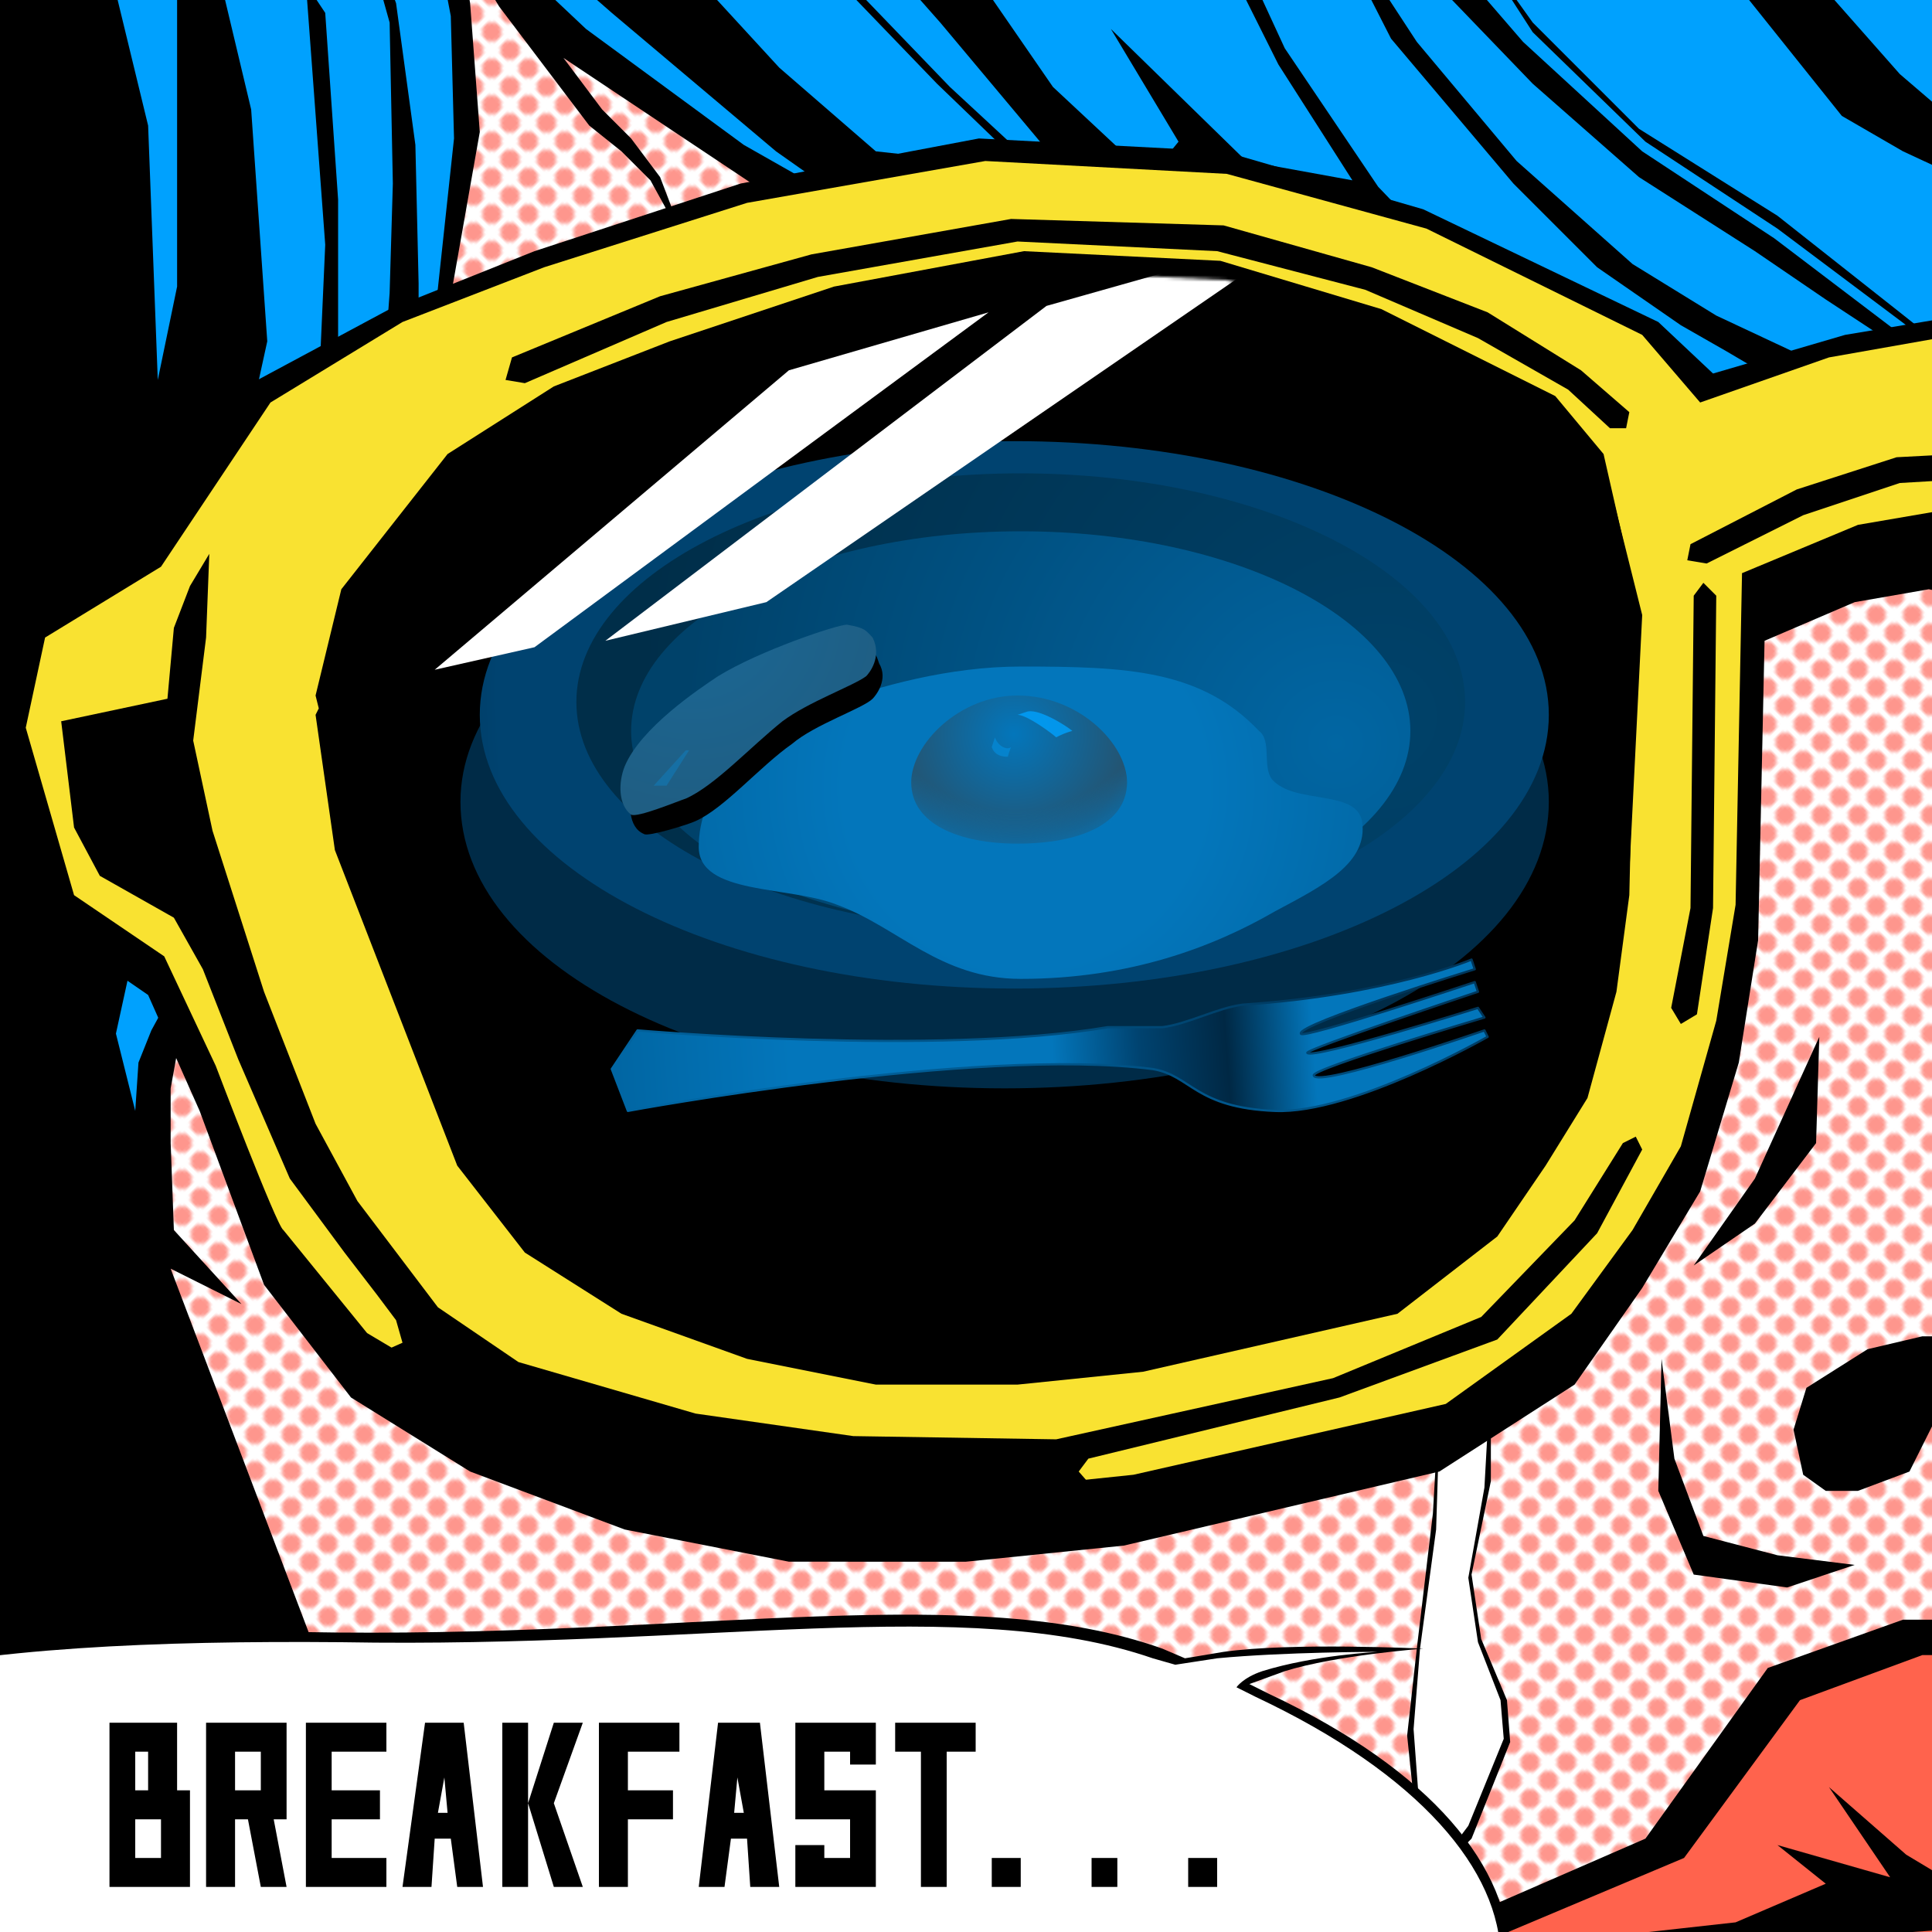 <svg width="600" height="600" xmlns="http://www.w3.org/2000/svg"><path fill="#00A1FE" fill-rule="evenodd" d="M0 600h600V0H0Z"/><path fill="#fff" fill-rule="evenodd" d="M44 600h556l6-475-73-22 13 9-3 17-291-68-73-47-13-18h-25l4 45-7 49-63 144-26 93-5 273Z"/><defs><pattern id="pattern1" x="0" y="0" width="8" height="8" patternUnits="userSpaceOnUse" patternTransform="rotate(45)"><circle cx="3" cy="3" r="3" fill="#FE968D"/></pattern><pattern id="pattern2" x="0" y="0" width="100" height="55" patternUnits="userSpaceOnUse" patternTransform="rotate(0)"><path id="path259" fill="#02253d" fill-rule="evenodd" stroke="none" d="M0 51h95V0H0Z"/><path id="path260" fill="#004d81" fill-rule="evenodd" stroke="none" d="m5 44 1 4h81l1-4 4-1V8l-4-2-1-4H6L5 6 2 8v33l3 3Z"/><path id="path261" fill="#02253d" fill-rule="evenodd" stroke="none" d="M64 24c0-9-8-18-18-18s-19 9-19 18c0 10 9 20 19 20s18-10 18-20Z"/><path id="path262" fill="#004d81" fill-rule="evenodd" stroke="none" d="M56 19c-2-4-5-9-9-9V8h-4v2c-4 2-7 5-7 9 0 3 3 5 8 8 5 2 5 3 5 5s0 2-3 2-4-1-4-4l-8 2c2 4 5 7 9 8v3h4v-3c6-1 9-4 9-10 0-4-3-6-9-8-4-2-4-3-4-5l1-2c3 0 5 1 5 5Z"/></pattern></defs><path fill="url(#pattern1)" fill-rule="evenodd" d="M44 600h556l6-475-73-22 13 9-3 17-291-68-73-47-13-18h-25l4 45-7 49-63 144-26 93-5 273Z"/><g><animateTransform attributeName="transform" type="translate" from="0,0" to="0,-50" dur="2.0s" begin="tear2.end;0s;" fill="freeze" id="tear"/><animateTransform attributeName="transform" type="translate" from="0,-50" to="0,0" dur="2.0s" begin="tear.end;" fill="freeze" id="tear2"/><path class="base" d="m447 435-2 35-5 42-3 27 3 29 13 7 4-4 12-30-1-13-8-19-3-20 6-29v-81l-15 6-1 50Z"/><path fill="#fff" fill-rule="evenodd" d="m447 443-1 32-5 37-2 25 2 27 12 7 3-4 11-27-1-12-7-18-3-20 5-28 1-18v-52l-14 5-1 46Z"/></g><g id="lip"><path class="base" d="m449 598 62-27 38-53 42-15h34l32-17 42-4 20 15 3 17 10 5 20 26-3 31-31 32-52 14-73 7-76 1-35-7-33-25Z"/><path fill="#FF634D" fill-rule="evenodd" d="m466 601 57-24 36-49 38-14h31l29-16 39-4 19 14 2 16 10 5 18 23-3 29-29 29-48 13-66 7-70 1-32-7-31-23Z"/><path class="base" d="m568 555 24 21 10 6 26 5 22-11 16-32 2 30 24-2 9-15 4 13 11-15-11 33-17 2-20 2 16 10 4 18-10-11-19-16-17 12-14 2-20-8-14 1-50 6-59-3 54-6 28-12-15-12 35 10-19-28Z"/></g><path id="newkage" class="base" d="M313 773-81 664l53-764 41 3L46 39l3 79 6-29V-4l13-4 10 42 5 72-47 215 6 24 1-15 4-10 6-11 46-188 2-45-6-81 6 9 4 58v49l14 7 2-27 1-34-1-50-14-50 16 44 6 44 1 43v18L57 316l-4 22v17l1 27 21 23-22-11 52 137ZM134 108l7-65-1-38-4-21 11-8 35 33 49 36 37 21-27-19-51-43-32-28 50 8 34 37 30 26 46 5-27-26-26-27 4 1 26 27 27 25 1-8-31-37-38-43 53 34 20 29 30 28 9-11-21-35 42 41 33 6-23-36-20-40 4-4 18 39 29 43 24 25 87 38v5L256 72l-81-54 12 16 9 9 9 12 8 21-11-20-9-9-10-8-28-37-9-15-3-3 3 17 3 40-12 68Zm419 11Zm0 0-17-10-14-8-26-18-26-26-38-45-26-51 34 52 31 37 36 32 26 16 32 15-10 2Zm49-3-35-23-22-15-36-23-33-29-26-27 4-8 19 22 37 34 41 27 54 41Zm22 8-32-23-40-30-41-27-35-34-20-31 20 28 33 33 43 27 38 30Zm51-38-84-39-19-11-32-40 20-7 30 34 42 36Z"/><path class="base" d="m245 485-51-10-48-18-37-23-27-35-20-54-16-36-29-20-14-63 6-31 36-23 35-54 41-22 45-18 64-21 74-14 76 4 62 18 73 35 17 16 41-12 30-5 29 2-3 88-30-6-23 4-28 12-2 93-6 38-12 40-18 30-21 30-42 27-98 23-49 5Z"/><path id="grass" fill="#F9E231" fill-rule="evenodd" stroke="none" d="m249 462-50-9-48-17-37-22-26-32c-2-1-21-51-21-51l-16-34-28-19-15-52 6-28 36-22 34-51 41-25 44-17 63-20 74-13 75 4 62 17 67 33 18 21 40-14 34-6 10 52-35 6-36 15-2 103-6 36-11 39-15 26-19 26-39 28-97 22-48 5Z"/><path class="base" d="M316 430h-44l-40-8-39-14-30-19-21-27-38-98-6-42 1-2-1-4 8-33 33-42 33-21 36-14 51-17 59-11 61 3 50 15 54 27 15 18 10 44v6l-2 87-4 30-9 33-13 21-15 22-31 24-79 18-39 4Z"/><path class="base" d="m272 423-40-8-39-14-30-18-21-27-38-98-4-36 7-33 34-42 32-21 36-14 52-17 59-11 61 3 49 15 55 27 14 18 11 44-4 80-4 30-9 33-13 21-15 23-31 23-79 19-39 4Z"/><mask id="mask1" maskUnits="userSpaceOnUse" maskContentUnits="userSpaceOnUse" mask-type="alpha"><path class="base" d="m272 423-40-8-39-14-30-18-21-27-38-98-4-36 7-33 34-42 32-21 36-14 52-17 59-11 61 3 49 15 55 27 14 18 11 44-4 80-4 30-9 33-13 21-15 23-31 23-79 19-39 4Z"/></mask><g mask="url(#mask1)"><g id="johngroup"><g id="g62"><animateTransform attributeName="transform" type="translate" from="0,0" to="0,0" dur="0.1s" begin="bfm12.end;" fill="freeze"/><animateTransform attributeName="transform" type="translate" from="0,0" to="0,600" dur="0.5s" begin="bfm11.end;" fill="freeze" id="bfm12"/><g id="sara"><animateTransform attributeName="transform" type="translate" from="0,-500" to="0,-500" dur="0.1s" begin="bfm12.end;0s;" fill="freeze" id="bfm"/><animateTransform attributeName="transform" type="translate" from="0,-500" to="0,0" dur="0.4s" begin="bfm.end;" fill="freeze" id="bfmm"/><animateTransform attributeName="transform" type="translate" from="0,0" to="0,0" dur="0.5s" begin="bfmm.end;" fill="freeze" id="bfm2"/><path id="path416" fill="#002b47" fill-rule="evenodd" stroke="none" d="M481 249c0-49-76-89-169-89s-169 40-169 89c0 50 76 89 169 89s169-39 169-89Z"/><radialGradient id="radialGradient2" cx="389.2" cy="238.9" r="297.1" fx="389.2" fy="238.9" gradientUnits="userSpaceOnUse"><stop offset="0" stop-color="#6c6c6c"/><stop offset="0" stop-color="#004370"/><stop offset=".8" stop-color="#004370"/><stop offset="1" stop-color="#002844"/></radialGradient><filter id="filter4" x="0" y="0" width="600" height="600" filterUnits="userSpaceOnUse" primitiveUnits="userSpaceOnUse" color-interpolation-filters="sRGB"><feFlood flood-color="#002844" flood-opacity=".6"/><feComposite in2="SourceGraphic" operator="out"/><feGaussianBlur stdDeviation="21.5"/><feOffset dx="3" dy="-24"/><feComposite in2="SourceGraphic" operator="atop"/></filter><path id="path417" fill="url(#radialGradient2)" fill-rule="evenodd" stroke="none" filter="url(#filter4)" d="M478 246c0-47-74-85-166-85s-166 38-166 85 74 85 166 85 166-38 166-85Z"/><radialGradient id="radialGradient3" cx="423.8" cy="253.6" r="289" fx="423.8" fy="253.6" gradientUnits="userSpaceOnUse"><stop offset="0" stop-color="#6c6c6c"/><stop offset="0" stop-color="#00426a"/><stop offset=".8" stop-color="#002e49"/></radialGradient><filter id="filter5" x="0" y="0" width="600" height="600" filterUnits="userSpaceOnUse" primitiveUnits="userSpaceOnUse" color-interpolation-filters="sRGB"><feFlood flood-color="#004370" flood-opacity=".6"/><feComposite in2="SourceGraphic" operator="out"/><feGaussianBlur stdDeviation="9.2"/><feOffset dx="5" dy="-31"/><feComposite in2="SourceGraphic" operator="atop"/></filter><path id="path418" fill="url(#radialGradient3)" fill-rule="evenodd" stroke="none" filter="url(#filter5)" d="M450 249c0-39-62-71-138-71s-138 32-138 71 62 71 138 71 138-32 138-71Z"/><radialGradient id="radialGradient4" cx="409.9" cy="261.9" r="253.1" fx="409.9" fy="261.9" gradientUnits="userSpaceOnUse"><stop offset="0" stop-color="#6c6c6c"/><stop offset="0" stop-color="#0166a3"/><stop offset=".8" stop-color="#00426a"/></radialGradient><filter id="filter6" x="0" y="0" width="600" height="600" filterUnits="userSpaceOnUse" primitiveUnits="userSpaceOnUse" color-interpolation-filters="sRGB"><feFlood flood-color="#002844" flood-opacity=".6"/><feComposite in2="SourceGraphic" operator="out"/><feGaussianBlur stdDeviation="21.5"/><feOffset dx="5" dy="-31"/><feComposite in2="SourceGraphic" operator="atop"/></filter><path id="path419" fill="url(#radialGradient4)" fill-rule="evenodd" stroke="none" filter="url(#filter6)" d="M433 258c0-34-54-62-121-62s-121 28-121 62 54 62 121 62 121-28 121-62Z"/></g><g id="syoku"><g id="tamago"><animateTransform attributeName="transform" type="translate" from="0,-500" to="0,-500" dur="3s" begin="bfm12.end;0s;" fill="freeze"/><animateTransform attributeName="transform" type="translate" from="0,-500" to="0,0" dur="0.4s" begin="bfm2.end;" fill="freeze" id="bfm3"/><radialGradient id="radialGradient5" cx="317.4" cy="250.4" r="140.8" fx="317.4" fy="250.4" gradientUnits="userSpaceOnUse"><stop offset="0" stop-color="#6c6c6c"/><stop offset="0" stop-color="#0376bb"/><stop offset=".4" stop-color="#0376bb"/><stop offset="1" stop-color="#01629c"/></radialGradient><filter id="filter7" x="0" y="0" width="600" height="600" filterUnits="userSpaceOnUse" primitiveUnits="userSpaceOnUse" color-interpolation-filters="sRGB"><feFlood flood-color="#015086" flood-opacity=".8"/><feComposite in2="SourceGraphic" operator="out"/><feGaussianBlur stdDeviation="7.2"/><feOffset dx="1" dy="-6"/><feComposite in2="SourceGraphic" operator="atop"/></filter><path id="path420" fill="url(#radialGradient5)" fill-rule="evenodd" stroke="none" filter="url(#filter7)" d="M422 261c-2-10-21-5-28-13-3-4 0-12-4-15-18-19-41-20-74-20-22 0-44 6-60 12-27 11-40 27-40 44 0 15 28 12 43 18 19 7 32 23 57 23 34 0 60-10 79-21 15-8 29-15 27-28Z"/><radialGradient id="radialGradient6" cx="314.9" cy="227.9" r="71.2" fx="314.9" fy="227.9" gradientUnits="userSpaceOnUse"><stop offset="0" stop-color="#0376bb"/><stop offset=".5" stop-color="#245471"/></radialGradient><path id="path421" fill="url(#radialGradient6)" fill-rule="evenodd" stroke="none" d="M350 243c0-12-15-27-34-27-18 0-33 15-33 27 0 13 15 19 33 19 19 0 34-6 34-19Z"/><radialGradient id="radialGradient7" cx="315.4" cy="206" r="91.5" fx="315.4" fy="206" gradientUnits="userSpaceOnUse"><stop offset=".5" stop-color="#0376bb" stop-opacity="0"/><stop offset=".7" stop-color="#0376bb"/><stop offset="1" stop-color="#0376bb"/></radialGradient><path id="path422" fill="url(#radialGradient7)" fill-rule="evenodd" stroke="none" d="M350 244c0-13-15-28-34-28-18 0-33 15-33 28s15 19 33 19c19 0 34-6 34-19Z"/><path id="path423" fill="#00a1fe" fill-rule="evenodd" stroke="none" opacity=".4" d="m308 232 1-3c1 3 4 4 5 3a21 21 0 0 0-1 3c-1 0-4 0-5-3Z"/><path id="path424" fill="#00a1fe" fill-rule="evenodd" stroke="none" opacity=".8" d="m319 221-3 1c3 0 11 6 12 7a23 23 0 0 1 5-2c-1-1-10-7-14-6Z"/></g><g id="g63"><animateTransform attributeName="transform" type="translate" from="0,-500" to="0,-500" dur="3s" begin="bfm12.end;0s;" fill="freeze"/><animateTransform attributeName="transform" type="translate" from="0,-500" to="0,0" dur="0.4s" begin="bfm3.end;" fill="freeze" id="bfm4"/><filter id="filter8" x="0" y="0" width="600" height="600" filterUnits="userSpaceOnUse" primitiveUnits="userSpaceOnUse" color-interpolation-filters="sRGB"><feGaussianBlur stdDeviation="7.9"/><feOffset dx="2" dy="3" result="offsetblur"/><feFlood flood-color="#000" flood-opacity=".6"/><feComposite in2="offsetblur" operator="in"/><feMerge><feMergeNode/><feMergeNode in="SourceGraphic"/></feMerge></filter><path id="path425" fill="#000" fill-rule="evenodd" stroke="none" filter="url(#filter8)" d="M198 256c-5-2-5-10-3-14 6-12 24-24 30-28 12-8 35-16 39-15 6 0 6 1 7 4 3 5-1 10-2 11-3 3-18 8-25 14-10 7-21 20-30 24-2 1-15 5-16 4Z"/><radialGradient id="radialGradient8" cx="216.2" cy="193.4" r="123.9" fx="216.2" fy="193.4" gradientUnits="userSpaceOnUse"><stop offset="0" stop-color="#6c6c6c"/><stop offset="0" stop-color="#1a6896"/><stop offset="1" stop-color="#245471"/></radialGradient><filter id="filter9" x="0" y="0" width="600" height="600" filterUnits="userSpaceOnUse" primitiveUnits="userSpaceOnUse" color-interpolation-filters="sRGB"><feFlood flood-color="#000" flood-opacity=".5"/><feComposite in2="SourceGraphic" operator="out"/><feGaussianBlur stdDeviation="3.6"/><feOffset dx="-1" dy="-4"/><feComposite in2="SourceGraphic" operator="atop"/></filter><path id="path426" fill="url(#radialGradient8)" fill-rule="evenodd" stroke="none" filter="url(#filter9)" d="M197 257c-4-3-4-10-2-15 5-12 23-24 29-28 13-8 37-16 40-16 6 1 6 2 8 4 3 6-1 11-2 12-4 3-18 8-26 14-10 8-21 20-30 24-3 1-15 6-17 5Z"/><path id="path427" fill="#0494e7" fill-rule="evenodd" stroke="none" opacity=".3" d="M203 244h4l7-11h-1Z"/></g></g><g id="fork"><animateTransform attributeName="transform" type="translate" from="0,-500" to="0,-500" dur="3s" begin="bfm12.end;0s;" fill="freeze"/><animateTransform attributeName="transform" type="translate" from="0,-500" to="0,-500" dur="0.5s" begin="bfm4.end;" fill="freeze" id="bfm5"/><animateTransform attributeName="transform" type="translate" from="0,-500" to="0,0" dur="0.4s" begin="bfm5.end;" fill="freeze" id="bfm6"/><animateTransform attributeName="transform" type="rotate" from="0,325,365" to="30,325,365" dur="0.1s" begin="bfm6.end;" fill="freeze" id="bfm7"/><animateTransform attributeName="transform" type="rotate" from="30,325,365" to="-15,325,365" dur="0.1s" begin="bfm7.end;" fill="freeze" id="bfm8"/><animateTransform attributeName="transform" type="rotate" from="-15,325,365" to="10,325,365" dur="0.1s" begin="bfm8.end;" fill="freeze" id="bfm9"/><animateTransform attributeName="transform" type="rotate" from="10,325,365" to="0,325,365" dur="0.1s" begin="bfm9.end;" fill="freeze" id="bfm10"/><animateTransform attributeName="transform" type="rotate" from="0,325,365" to="0,325,365" dur="1s" begin="bfm10.end;" fill="freeze" id="bfm11"/><linearGradient id="linearGradient27" x1="456.2" y1="344.1" x2="186.8" y2="368.2" gradientUnits="userSpaceOnUse" gradientTransform="matrix(1 0.017 -0.017 1 6.161 -5.5)"><stop offset="0" stop-color="#6c6c6c"/><stop offset="0" stop-color="#0376bb"/><stop offset=".2" stop-color="#0376bb"/><stop offset=".3" stop-color="#002844"/><stop offset=".4" stop-color="#004370"/><stop offset=".5" stop-color="#0376bb"/><stop offset=".8" stop-color="#0376bb"/><stop offset="1" stop-color="#0166a3"/></linearGradient><linearGradient id="linearGradient28" x1="316.6" y1="383.9" x2="327" y2="323.5" gradientUnits="userSpaceOnUse" gradientTransform="matrix(1 0.017 -0.017 1 6.161 -5.5)"><stop offset="0" stop-color="#0166a3"/><stop offset="1" stop-color="#00375c"/></linearGradient><filter id="filter10" x="0" y="0" width="600" height="600" filterUnits="userSpaceOnUse" primitiveUnits="userSpaceOnUse" color-interpolation-filters="sRGB"><feFlood flood-color="#0166a3" flood-opacity=".6"/><feComposite in2="SourceGraphic" operator="out"/><feGaussianBlur stdDeviation="22.3"/><feOffset dx="5" dy="-32"/><feComposite in2="SourceGraphic" operator="atop"/></filter><path id="path428" fill="url(#linearGradient27)" fill-rule="evenodd" stroke="url(#linearGradient28)" stroke-width=".7" stroke-linecap="round" stroke-linejoin="round" filter="url(#filter10)" d="m185 364 8-12s93 8 146-1h17c8-1 17-6 25-7 45-3 71-14 71-14l1 3s-55 17-54 20c0 2 54-16 54-16l1 3s-54 18-53 19c2 2 53-14 53-14l2 3s-54 16-53 18c1 4 53-14 53-14l1 2s-42 24-66 23c-25-1-26-11-38-13-55-7-163 13-163 13l-5-13Z"/></g></g></g><g id="flash"><animateTransform attributeName="transform" type="translate" from="0,0" to="0,0" dur="0.1s" begin="first2.end;0s;" fill="freeze" id="movestart"/><animateTransform attributeName="transform" type="translate" from="0,0" to="-1800,0" dur="0.5s" begin="movestart.end;" fill="freeze" id="first"/><animateTransform attributeName="transform" type="translate" from="-1800,0" to="-1800,0" dur="3.0s" begin="first.end" fill="freeze" id="first2"/><path fill="#fff" fill-rule="evenodd" d="M545 600h610L1426 0H816Z"/></g><path fill="#fff" fill-rule="evenodd" d="m135 208 110-93 62-18-141 104-31 7Zm53-9L325 95l46-13 14 4-147 101Z"/></g><path class="base" d="m258 476-43-9-59-21-40-25 9-4-2-7-6-8-10-13-17-23-16-37-11-28-9-16-23-13-8-15-4-33 33-7 2-22 5-13 6-10-1 26-4 32 6 28 16 50 16 41 13 24 25 33 25 17 55 16 49 7 63 1 86-19 46-19 29-30 15-24 4-2 2 4-14 26-31 33-49 18-78 19-3 4 7 8Z"/><path id="path61" fill="#000" fill-rule="evenodd" stroke="none" d="m525 169 33-17 31-10 19-1-1 8-17 1-30 10-30 15-6-1 1-5Z"/><path id="path62" fill="#000" fill-rule="evenodd" stroke="none" d="m519 313 6-31 1-97 3-4 4 4-1 97-5 33-5 3-3-5Z"/><path id="path63" fill="#000" fill-rule="evenodd" stroke="none" d="m159 111 46-19 47-13 62-11 66 2 46 13 36 14 29 18 15 13-1 5h-5l-13-12-28-16-35-15-46-12-62-3-62 11-47 14-44 19-6-1 2-7Z"/><path class="base" d="m526 393 19-13 19-25 1-33-20 44-19 27Zm67 64-16 6h-10l-7-5-3-14 4-13 19-12 17-4h16l7 18-11 3-9 7-7 14Zm-77-35-1 41 11 26 29 4 21-7-24-3-23-6-9-24-4-31Zm-47 187c0-29-24-59-75-83l-6-3 11-4c16-5 43-7 43-7s-41-2-62 1l-12 2-7-3c-59-21-142-4-256-5-115-2-212 9-212 70S56 697 172 697c117 0 297-27 297-88Z"/><path fill="#fff" fill-rule="evenodd" d="M466 608c0-27-25-57-76-81l-6-3s2-3 8-5c16-5 36-6 36-6s-29 0-50 2l-13 2-7-2c-58-20-139-3-252-5-115-1-213 9-213 68S55 694 171 694s295-27 295-86Z"/><g id="titleText"><animateTransform attributeName="transform" type="translate" from="0,0" to="0,-5" dur="0.1s" begin="title2.end;0s;" fill="freeze" id="title"/><animateTransform attributeName="transform" type="translate" from="0,-5" to="0,0" dur="0.1s" begin="title.end;" fill="freeze" id="title2"/><path id="BREAKFAST" fill="#000" fill-rule="evenodd" stroke="none" d="M369 577h9v9h-9Zm-30 0h8v9h-8Zm-31 0h9v9h-9Zm-30-42h25v9h-9v42h-8v-42h-8Zm-6 0v13h-8v-4h-8v12h16v30h-25v-13h9v4h8v-12h-17v-30Zm-49 0h13l6 51h-9l-1-15h-5l-2 15h-8Zm6 17-1 11h3Zm-43-17h25v9h-16v12h14v9h-14v21h-9Zm-30 0h8v51h-8Zm8 25 8-25h9l-9 25 9 26h-9Zm-32-25h12l6 51h-8l-2-15h-5l-1 15h-9Zm6 17-2 11h3Zm-43-17h25v9h-17v12h15v9h-15v12h17v9H95Zm-31 0h25v30h-4l4 21h-8l-4-21h-4v21h-9Zm9 9v12h8v-12Zm-39-9h21v21h4v30H34Zm8 9v12h4v-12Zm0 21v12h8v-12Z"/></g></svg>